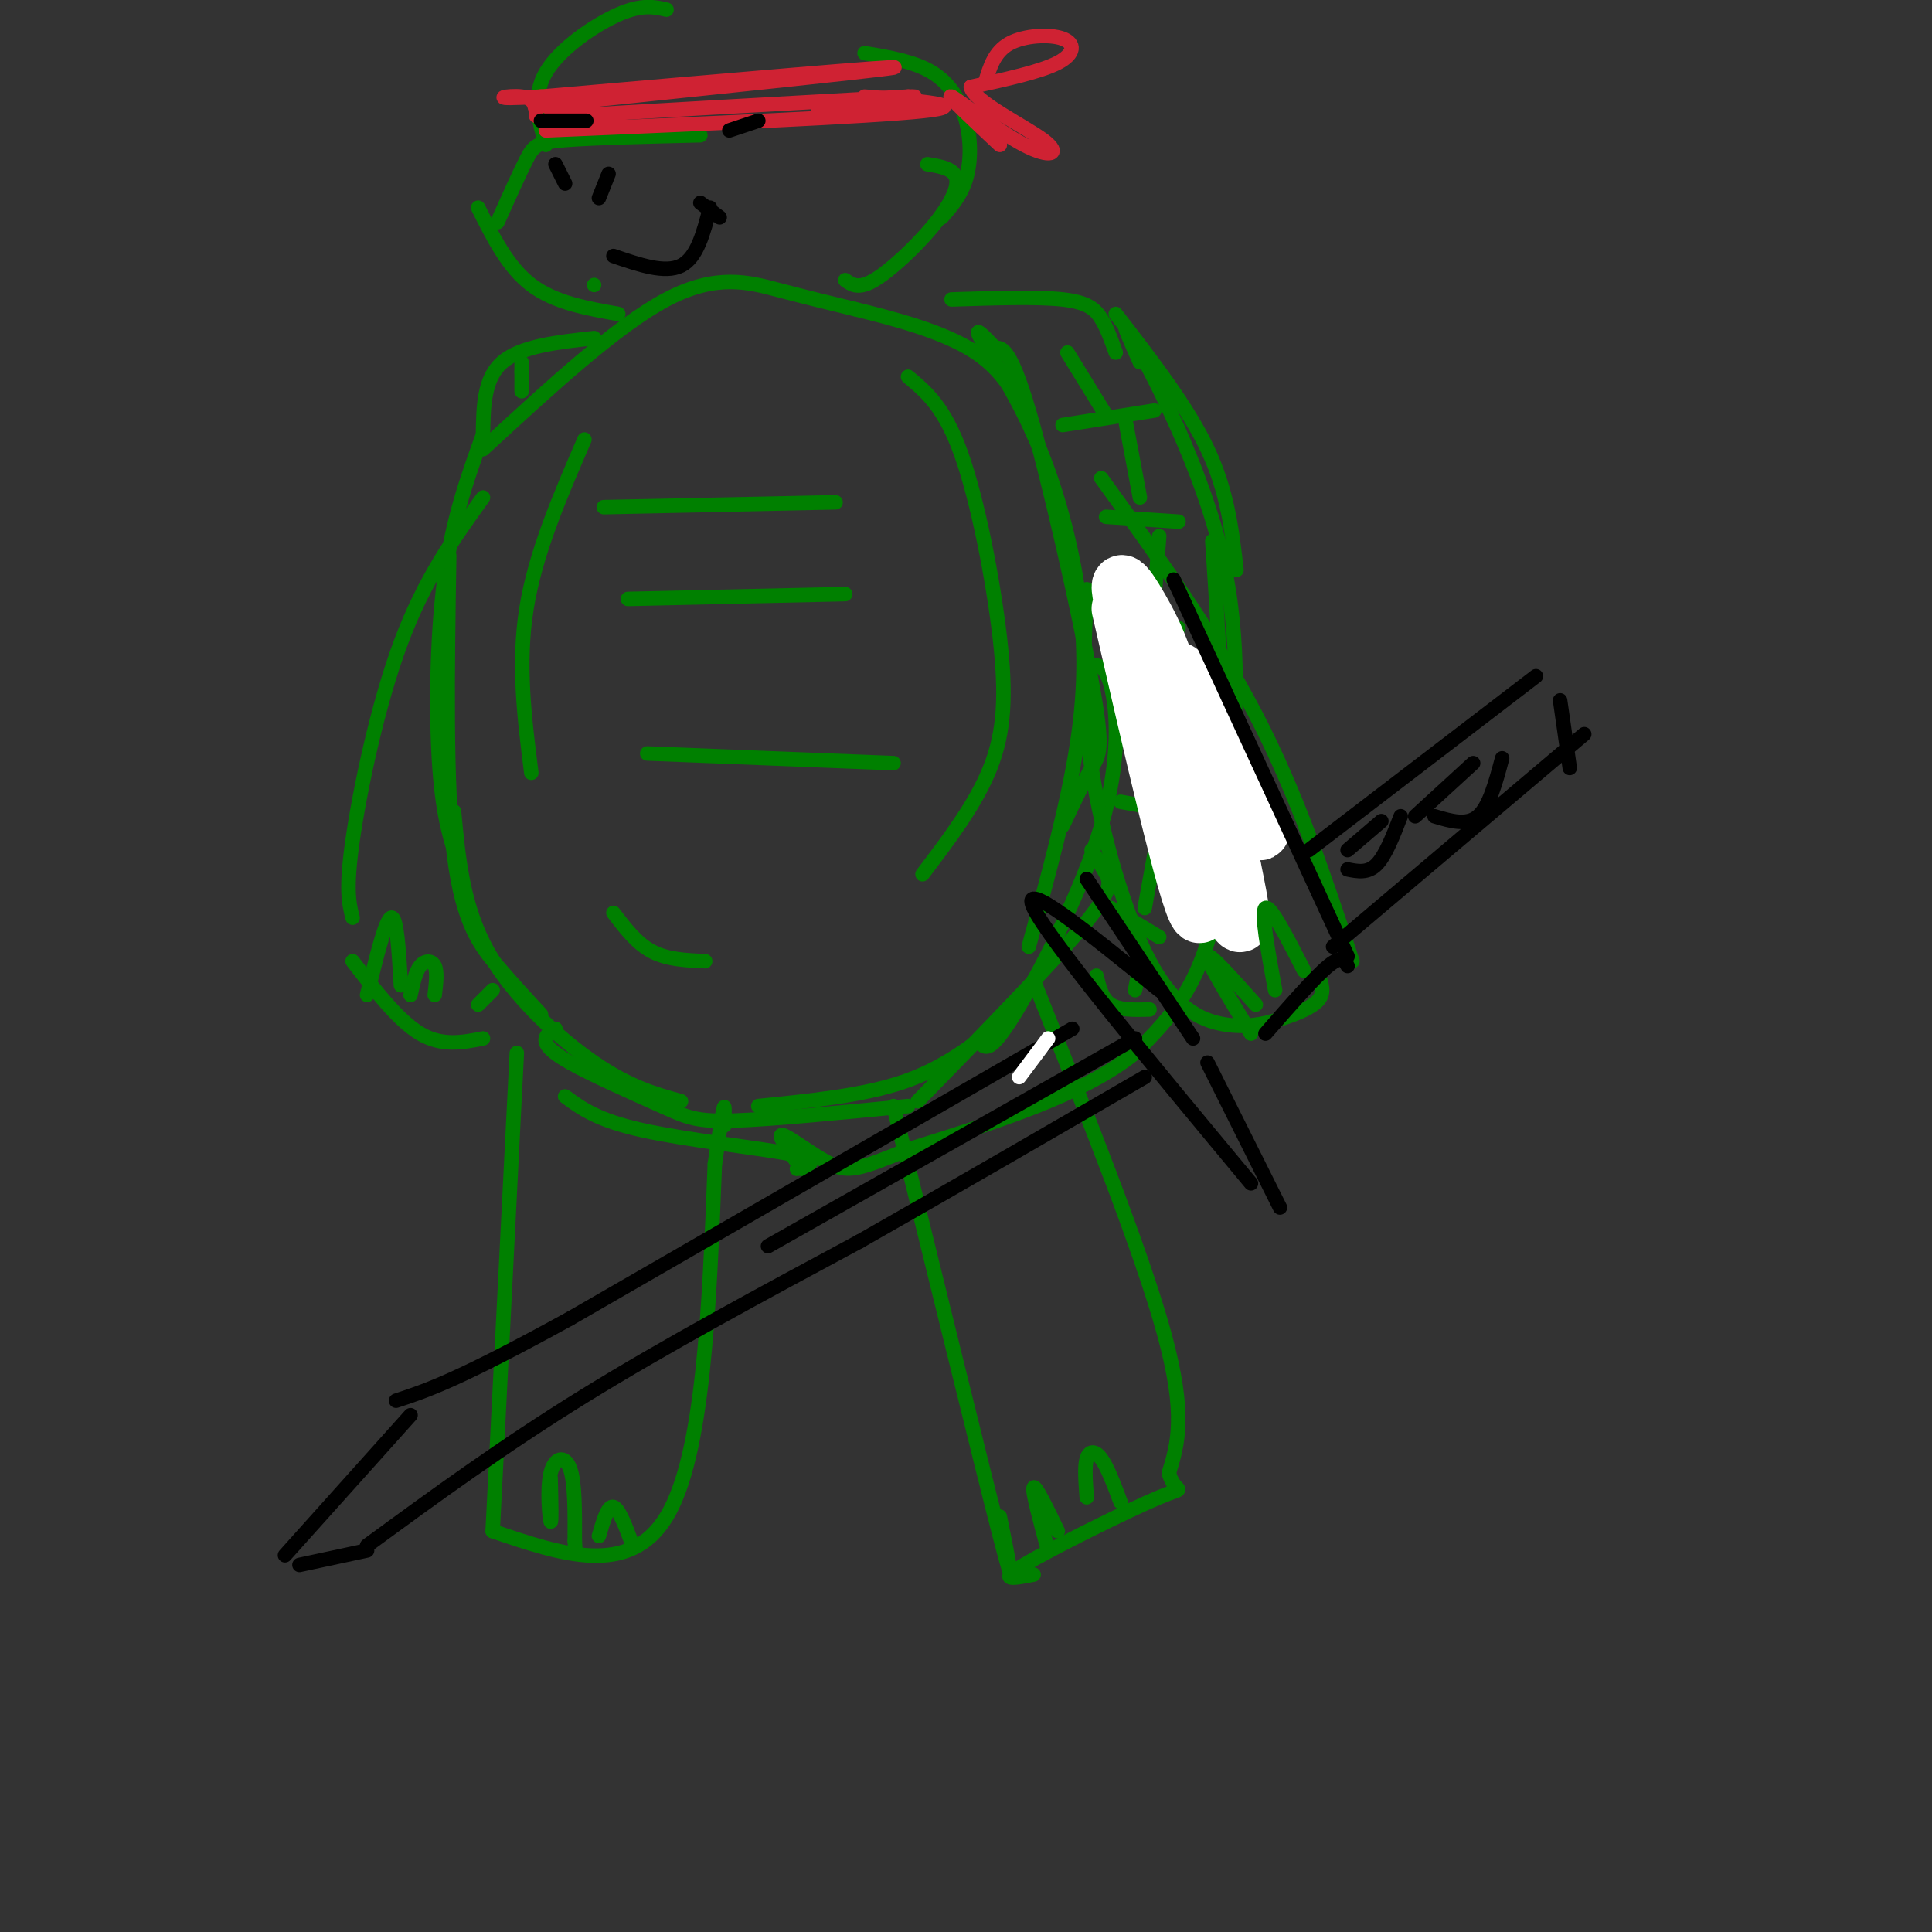 <svg viewBox='0 0 400 400' version='1.1' xmlns='http://www.w3.org/2000/svg' xmlns:xlink='http://www.w3.org/1999/xlink'><rect x="0" y="0" width="400" height="400" fill="#333333" stroke="none"/><g fill='none' stroke='rgb(0,128,0)' stroke-width='3' stroke-linecap='round' stroke-linejoin='round'><path d='M100,90c-3.178,8.778 -6.356,17.556 -8,30c-1.644,12.444 -1.756,28.556 -1,39c0.756,10.444 2.378,15.222 4,20'/><path d='M93,115c-0.378,23.844 -0.756,47.689 1,62c1.756,14.311 5.644,19.089 9,23c3.356,3.911 6.178,6.956 9,10'/><path d='M94,168c0.911,9.867 1.822,19.733 7,29c5.178,9.267 14.622,17.933 22,23c7.378,5.067 12.689,6.533 18,8'/><path d='M115,213c-0.898,0.523 -1.796,1.046 -2,2c-0.204,0.954 0.285,2.338 5,5c4.715,2.662 13.654,6.601 19,9c5.346,2.399 7.099,3.257 15,3c7.901,-0.257 21.951,-1.628 36,-3'/><path d='M157,229c10.833,-1.083 21.667,-2.167 30,-5c8.333,-2.833 14.167,-7.417 20,-12'/><path d='M190,228c13.733,-14.089 27.467,-28.178 34,-36c6.533,-7.822 5.867,-9.378 5,-11c-0.867,-1.622 -1.933,-3.311 -3,-5'/><path d='M203,216c1.012,1.036 2.024,2.071 7,-6c4.976,-8.071 13.917,-25.250 18,-39c4.083,-13.750 3.310,-24.071 2,-29c-1.310,-4.929 -3.155,-4.464 -5,-4'/><path d='M213,196c4.046,-14.791 8.093,-29.582 10,-42c1.907,-12.418 1.676,-22.463 0,-33c-1.676,-10.537 -4.797,-21.568 -9,-31c-4.203,-9.432 -9.486,-17.266 -11,-20c-1.514,-2.734 0.743,-0.367 3,2'/><path d='M206,72c1.281,0.108 2.982,-0.620 7,13c4.018,13.620 10.351,41.590 13,56c2.649,14.410 1.614,15.260 0,18c-1.614,2.740 -3.807,7.370 -6,12'/><path d='M231,65c7.417,9.583 14.833,19.167 19,28c4.167,8.833 5.083,16.917 6,25'/><path d='M236,75c-2.399,-5.393 -4.798,-10.786 -1,-4c3.798,6.786 13.792,25.750 18,44c4.208,18.250 2.631,35.786 2,42c-0.631,6.214 -0.315,1.107 0,-4'/><path d='M251,112c1.833,28.167 3.667,56.333 1,74c-2.667,17.667 -9.833,24.833 -17,32'/><path d='M235,218c-10.667,8.667 -28.833,14.333 -47,20'/><path d='M188,238c-10.250,4.214 -12.375,4.750 -16,3c-3.625,-1.750 -8.750,-5.786 -10,-6c-1.250,-0.214 1.375,3.393 4,7'/><path d='M117,227c3.333,2.467 6.667,4.933 16,7c9.333,2.067 24.667,3.733 31,5c6.333,1.267 3.667,2.133 1,3'/><path d='M107,218c0.000,0.000 -5.000,99.000 -5,99'/><path d='M102,317c14.167,4.833 28.333,9.667 36,-3c7.667,-12.667 8.833,-42.833 10,-73'/><path d='M148,241c2.000,-13.933 2.000,-12.267 2,-11c0.000,1.267 0.000,2.133 0,3'/><path d='M185,229c9.167,37.417 18.333,74.833 22,89c3.667,14.167 1.833,5.083 0,-4'/><path d='M214,203c11.167,28.000 22.333,56.000 27,73c4.667,17.000 2.833,23.000 1,29'/><path d='M242,305c1.393,4.810 4.375,2.333 -2,5c-6.375,2.667 -22.107,10.476 -28,14c-5.893,3.524 -1.946,2.762 2,2'/><path d='M114,306c0.113,4.815 0.226,9.631 0,9c-0.226,-0.631 -0.792,-6.708 0,-10c0.792,-3.292 2.940,-3.798 4,-1c1.060,2.798 1.030,8.899 1,15'/><path d='M119,319c0.167,2.500 0.083,1.250 0,0'/><path d='M124,318c0.917,-3.167 1.833,-6.333 3,-6c1.167,0.333 2.583,4.167 4,8'/><path d='M217,321c-1.667,-6.167 -3.333,-12.333 -3,-13c0.333,-0.667 2.667,4.167 5,9'/><path d='M225,310c-0.244,-3.178 -0.489,-6.356 0,-8c0.489,-1.644 1.711,-1.756 3,0c1.289,1.756 2.644,5.378 4,9'/><path d='M220,88c0.000,0.000 19.000,-3.000 19,-3'/><path d='M229,107c0.000,0.000 15.000,1.000 15,1'/><path d='M231,130c0.000,0.000 13.000,0.000 13,0'/><path d='M232,166c0.000,0.000 11.000,2.000 11,2'/><path d='M230,188c0.000,0.000 10.000,6.000 10,6'/><path d='M227,202c0.583,2.417 1.167,4.833 3,6c1.833,1.167 4.917,1.083 8,1'/><path d='M240,111c0.000,0.000 -1.000,13.000 -1,13'/><path d='M239,134c0.000,0.000 0.000,20.000 0,20'/><path d='M239,177c0.000,0.000 -2.000,11.000 -2,11'/><path d='M236,200c0.000,0.000 -1.000,5.000 -1,5'/><path d='M221,73c0.000,0.000 8.000,13.000 8,13'/><path d='M233,87c0.000,0.000 3.000,16.000 3,16'/><path d='M100,93c13.844,-12.778 27.689,-25.556 38,-31c10.311,-5.444 17.089,-3.556 23,-2c5.911,1.556 10.956,2.778 16,4'/><path d='M177,64c7.511,1.867 18.289,4.533 25,9c6.711,4.467 9.356,10.733 12,17'/><path d='M100,103c-6.067,8.467 -12.133,16.933 -17,30c-4.867,13.067 -8.533,30.733 -10,41c-1.467,10.267 -0.733,13.133 0,16'/><path d='M73,199c4.750,6.167 9.500,12.333 14,15c4.500,2.667 8.750,1.833 13,1'/><path d='M228,99c11.667,16.167 23.333,32.333 32,49c8.667,16.667 14.333,33.833 20,51'/><path d='M225,122c-0.562,11.504 -1.123,23.009 1,37c2.123,13.991 6.931,30.470 12,40c5.069,9.530 10.400,12.111 15,13c4.600,0.889 8.469,0.085 12,-1c3.531,-1.085 6.723,-2.453 8,-4c1.277,-1.547 0.638,-3.274 0,-5'/></g>
<g fill='none' stroke='rgb(255,255,255)' stroke-width='12' stroke-linecap='round' stroke-linejoin='round'><path d='M232,126c6.888,29.975 13.775,59.950 16,63c2.225,3.050 -0.213,-20.824 -3,-36c-2.787,-15.176 -5.922,-21.656 -9,-27c-3.078,-5.344 -6.098,-9.554 -2,4c4.098,13.554 15.314,44.873 20,56c4.686,11.127 2.843,2.064 1,-7'/><path d='M255,179c-3.662,-12.699 -13.315,-40.947 -11,-40c2.315,0.947 16.600,31.089 17,33c0.400,1.911 -13.085,-24.409 -19,-32c-5.915,-7.591 -4.262,3.545 -2,13c2.262,9.455 5.131,17.227 8,25'/></g>
<g fill='none' stroke='rgb(0,128,0)' stroke-width='3' stroke-linecap='round' stroke-linejoin='round'><path d='M259,214c-4.583,-7.500 -9.167,-15.000 -9,-16c0.167,-1.000 5.083,4.500 10,10'/><path d='M264,205c-1.500,-8.167 -3.000,-16.333 -2,-17c1.000,-0.667 4.500,6.167 8,13'/><path d='M76,206c1.917,-7.833 3.833,-15.667 5,-16c1.167,-0.333 1.583,6.833 2,14'/><path d='M85,206c0.511,-2.400 1.022,-4.800 2,-6c0.978,-1.200 2.422,-1.200 3,0c0.578,1.200 0.289,3.600 0,6'/><path d='M99,208c0.000,0.000 3.000,-3.000 3,-3'/><path d='M121,91c-5.083,11.750 -10.167,23.500 -12,35c-1.833,11.500 -0.417,22.750 1,34'/><path d='M127,189c2.417,3.167 4.833,6.333 8,8c3.167,1.667 7.083,1.833 11,2'/><path d='M188,78c3.768,3.137 7.536,6.274 11,16c3.464,9.726 6.625,26.042 8,38c1.375,11.958 0.964,19.560 -2,27c-2.964,7.440 -8.482,14.720 -14,22'/><path d='M125,105c0.000,0.000 48.000,-1.000 48,-1'/><path d='M130,124c0.000,0.000 45.000,-1.000 45,-1'/><path d='M134,156c0.000,0.000 51.000,2.000 51,2'/><path d='M231,73c-0.889,-2.511 -1.778,-5.022 -3,-7c-1.222,-1.978 -2.778,-3.422 -8,-4c-5.222,-0.578 -14.111,-0.289 -23,0'/><path d='M100,90c0.083,-5.833 0.167,-11.667 4,-15c3.833,-3.333 11.417,-4.167 19,-5'/><path d='M108,75c0.000,0.000 0.000,6.000 0,6'/><path d='M108,77c0.000,0.000 0.000,0.000 0,0'/><path d='M128,65c-6.583,-1.167 -13.167,-2.333 -18,-6c-4.833,-3.667 -7.917,-9.833 -11,-16'/><path d='M123,59c0.000,0.000 0.000,0.000 0,0'/><path d='M103,46c2.267,-5.067 4.533,-10.133 6,-13c1.467,-2.867 2.133,-3.533 8,-4c5.867,-0.467 16.933,-0.733 28,-1'/><path d='M175,58c1.363,0.964 2.726,1.929 6,0c3.274,-1.929 8.458,-6.750 12,-11c3.542,-4.250 5.440,-7.929 5,-10c-0.440,-2.071 -3.220,-2.536 -6,-3'/><path d='M113,30c-1.444,-5.022 -2.889,-10.044 0,-15c2.889,-4.956 10.111,-9.844 15,-12c4.889,-2.156 7.444,-1.578 10,-1'/><path d='M195,45c1.988,-2.298 3.976,-4.595 5,-8c1.024,-3.405 1.083,-7.917 0,-12c-1.083,-4.083 -3.310,-7.738 -7,-10c-3.690,-2.262 -8.845,-3.131 -14,-4'/></g>
<g fill='none' stroke='rgb(207,34,51)' stroke-width='3' stroke-linecap='round' stroke-linejoin='round'><path d='M123,21c-10.111,0.911 -20.222,1.822 -3,0c17.222,-1.822 61.778,-6.378 65,-7c3.222,-0.622 -34.889,2.689 -73,6'/><path d='M112,20c-12.378,0.756 -6.822,-0.356 -4,0c2.822,0.356 2.911,2.178 3,4'/><path d='M113,27c33.500,-1.417 67.000,-2.833 78,-4c11.000,-1.167 -0.500,-2.083 -12,-3'/><path d='M128,24c-10.000,0.333 -20.000,0.667 -10,0c10.000,-0.667 40.000,-2.333 70,-4'/><path d='M188,20c6.622,-0.178 -11.822,1.378 -17,2c-5.178,0.622 2.911,0.311 11,0'/><path d='M204,17c0.946,-3.149 1.893,-6.298 5,-8c3.107,-1.702 8.375,-1.958 11,-1c2.625,0.958 2.607,3.131 -1,5c-3.607,1.869 -10.804,3.435 -18,5'/><path d='M201,18c0.584,3.013 11.043,8.045 15,11c3.957,2.955 1.411,3.834 -4,1c-5.411,-2.834 -13.689,-9.381 -15,-10c-1.311,-0.619 4.344,4.691 10,10'/></g>
<g fill='none' stroke='rgb(0,0,0)' stroke-width='3' stroke-linecap='round' stroke-linejoin='round'><path d='M157,25c0.000,0.000 -6.000,2.000 -6,2'/><path d='M115,25c2.244,0.000 4.488,0.000 3,0c-1.488,0.000 -6.708,0.000 -6,0c0.708,0.000 7.345,0.000 9,0c1.655,0.000 -1.673,0.000 -5,0'/><path d='M115,34c0.000,0.000 2.000,4.000 2,4'/><path d='M126,36c0.000,0.000 -2.000,5.000 -2,5'/><path d='M127,53c5.333,1.833 10.667,3.667 14,2c3.333,-1.667 4.667,-6.833 6,-12'/><path d='M145,42c0.000,0.000 4.000,3.000 4,3'/><path d='M243,120c0.000,0.000 36.000,78.000 36,78'/><path d='M279,200c-0.583,-1.167 -1.167,-2.333 -4,0c-2.833,2.333 -7.917,8.167 -13,14'/><path d='M225,182c0.000,0.000 22.000,33.000 22,33'/><path d='M271,176c0.000,0.000 47.000,-36.000 47,-36'/><path d='M276,196c0.000,0.000 52.000,-44.000 52,-44'/><path d='M323,145c0.000,0.000 2.000,14.000 2,14'/><path d='M286,170c0.000,0.000 -7.000,6.000 -7,6'/><path d='M279,180c2.083,0.417 4.167,0.833 6,-1c1.833,-1.833 3.417,-5.917 5,-10'/><path d='M305,158c0.000,0.000 -12.000,11.000 -12,11'/><path d='M297,169c3.333,1.000 6.667,2.000 9,0c2.333,-2.000 3.667,-7.000 5,-12'/><path d='M240,205c-14.583,-11.833 -29.167,-23.667 -26,-17c3.167,6.667 24.083,31.833 45,57'/><path d='M265,250c0.000,0.000 -15.000,-30.000 -15,-30'/><path d='M222,213c0.000,0.000 -104.000,60.000 -104,60'/><path d='M118,273c-23.333,12.833 -29.667,14.917 -36,17'/><path d='M85,293c0.000,0.000 -26.000,29.000 -26,29'/><path d='M62,324c0.000,0.000 14.000,-3.000 14,-3'/><path d='M76,320c14.000,-10.250 28.000,-20.500 45,-31c17.000,-10.500 37.000,-21.250 57,-32'/><path d='M178,257c19.333,-11.000 39.167,-22.500 59,-34'/><path d='M159,258c0.000,0.000 76.000,-43.000 76,-43'/></g>
<g fill='none' stroke='rgb(255,255,255)' stroke-width='3' stroke-linecap='round' stroke-linejoin='round'><path d='M217,215c0.000,0.000 -6.000,8.000 -6,8'/></g>
</svg>